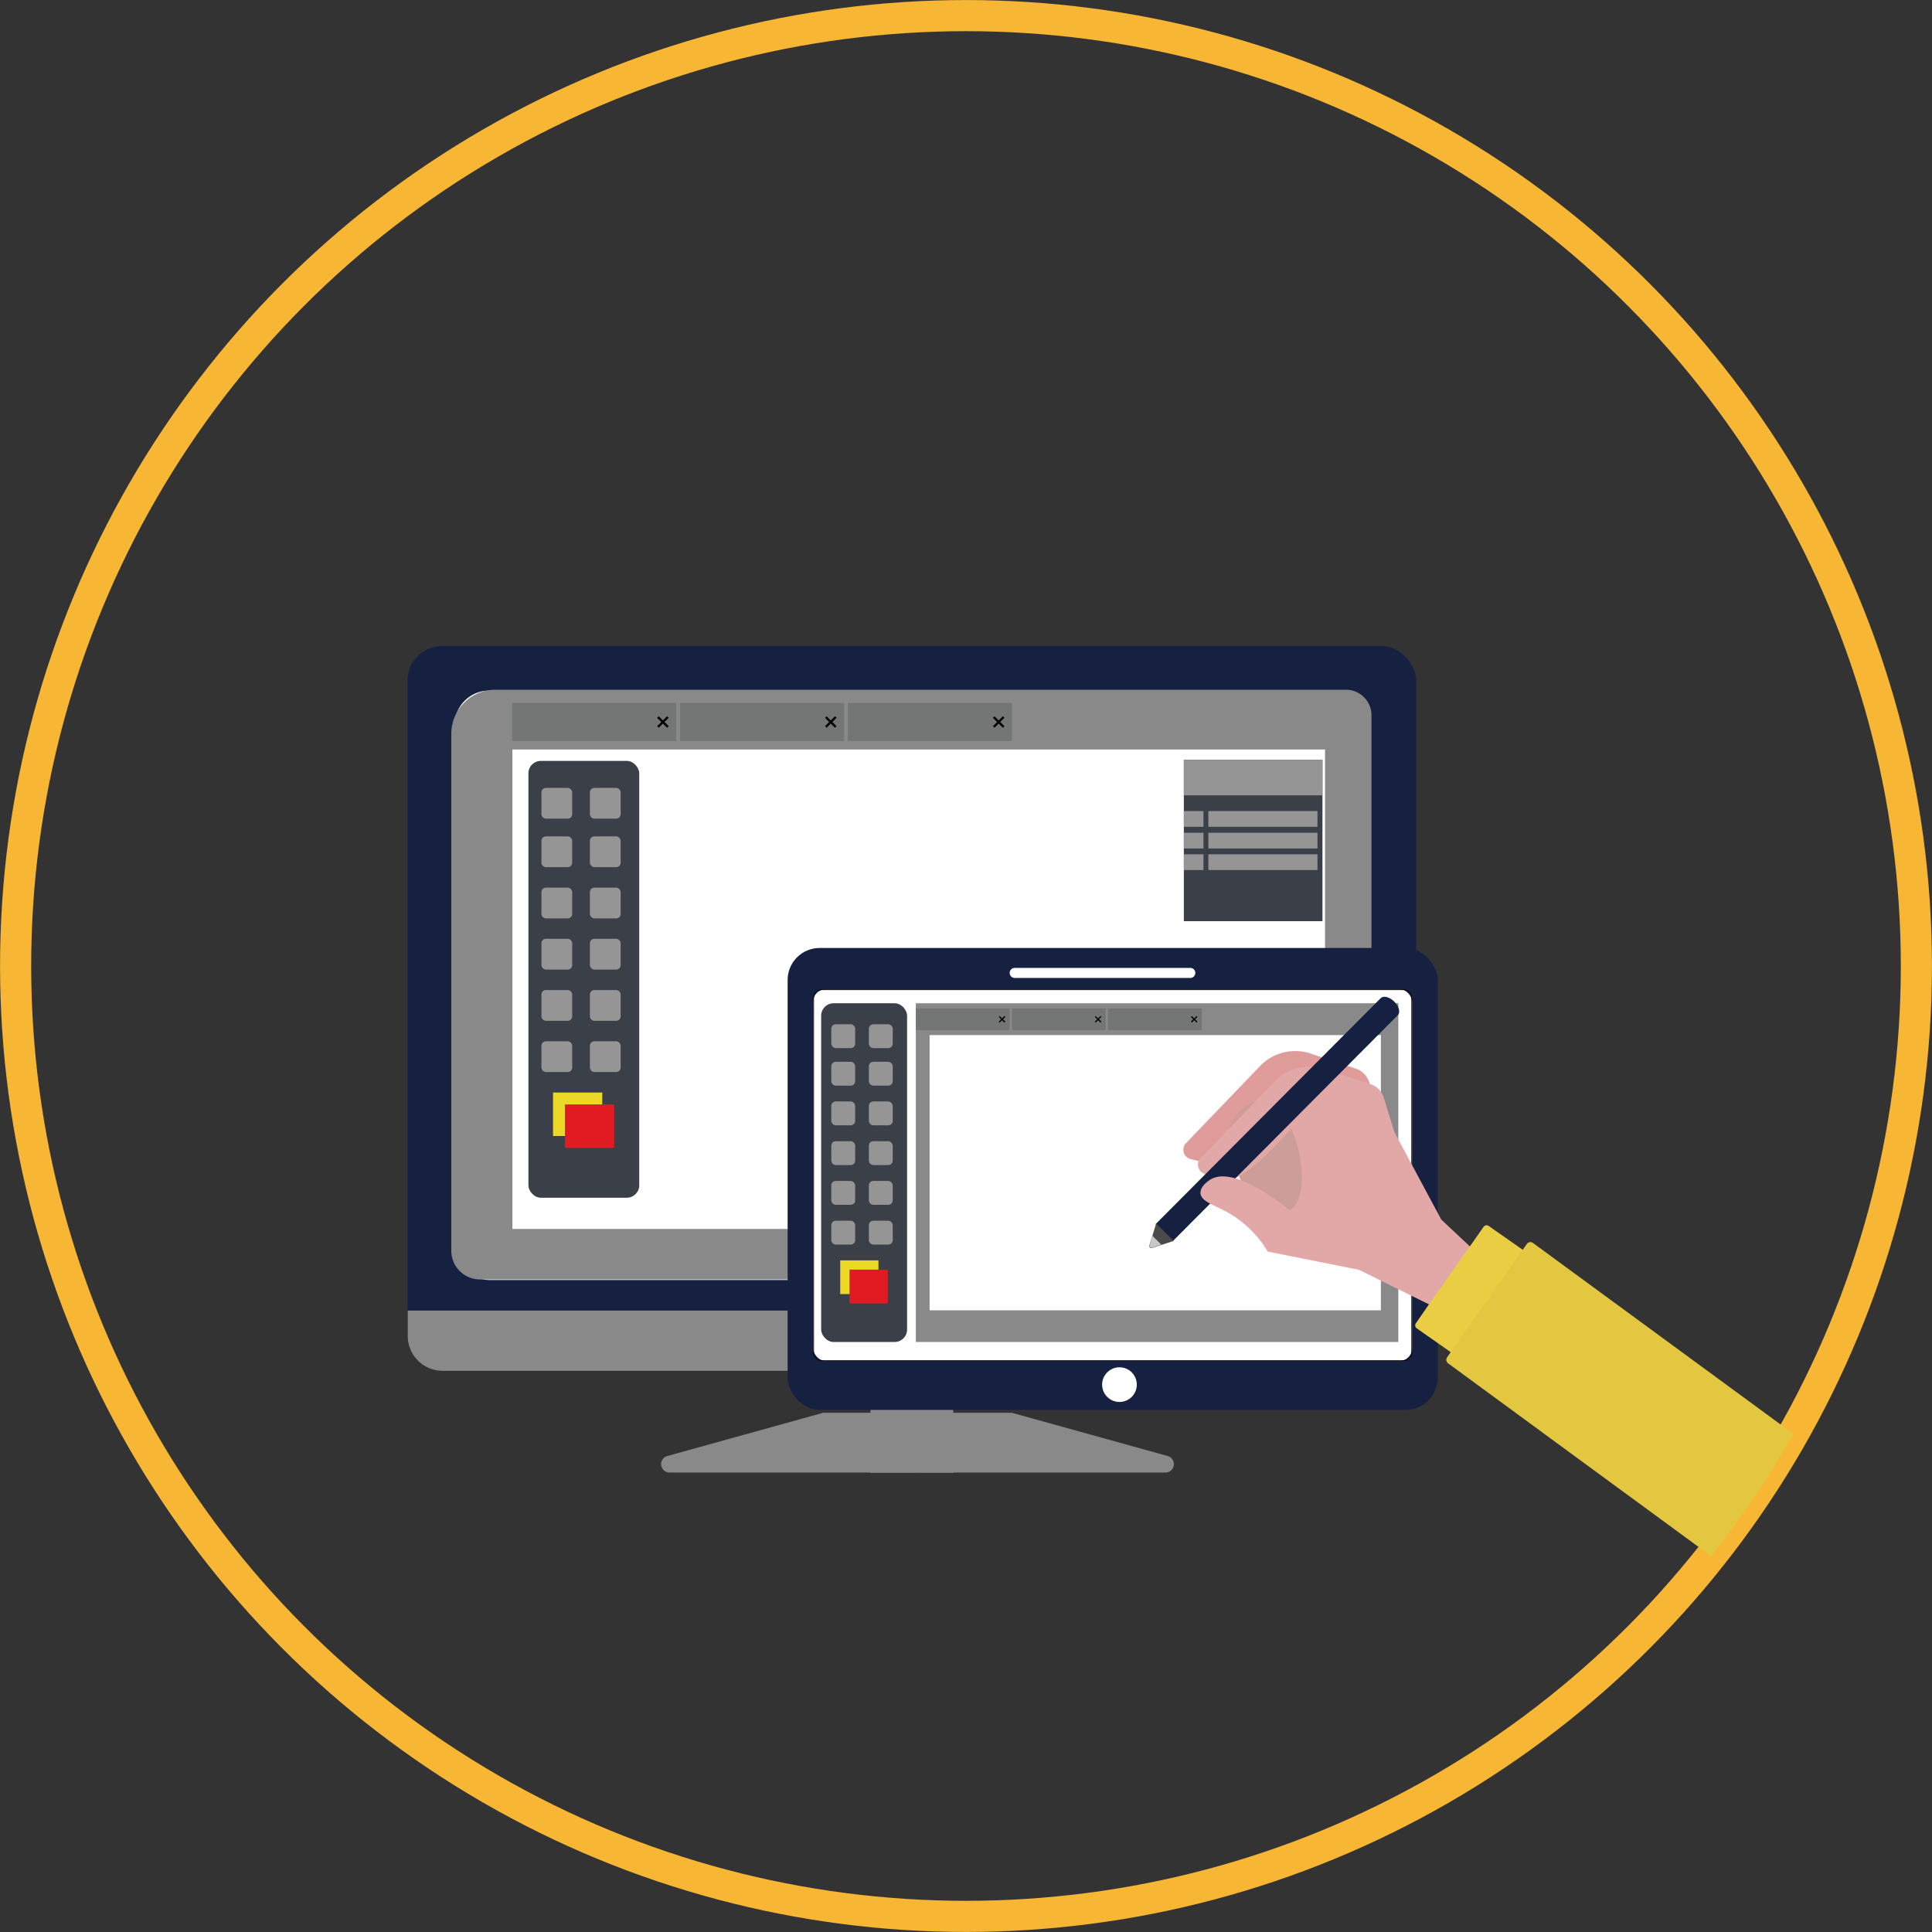 <svg id="レイヤー_1" data-name="レイヤー 1" xmlns="http://www.w3.org/2000/svg" xmlns:xlink="http://www.w3.org/1999/xlink" viewBox="0 0 201.68 201.68"><rect x="0" y="0" width="201.68" height="201.68" fill="#333333" stroke="none"/><defs><style>.cls-1,.cls-2{fill:none;}.cls-2{stroke:#f7b633;stroke-miterlimit:10;stroke-width:3.25px;}.cls-3{clip-path:url(#clip-path);}.cls-4{fill:#162142;}.cls-5{fill:#fff;}.cls-6{fill:#888988;}.cls-7{fill:#747575;}.cls-8{fill:#040000;}.cls-9{fill:#3b4048;}.cls-10{fill:#959595;}.cls-11{fill:#ebd827;}.cls-12{fill:#e11b21;}.cls-13{fill:#e09b9b;}.cls-14{fill:#e2a8a8;}.cls-15{fill:#cd9d98;}.cls-16{fill:#e9cd43;}.cls-17{fill:#e3c741;}.cls-18{fill:#4c4b4c;}.cls-19{fill:#c8c8c8;}</style><clipPath id="clip-path"><circle class="cls-1" cx="100.84" cy="100.84" r="99.21"/></clipPath></defs><circle class="cls-2" cx="100.84" cy="100.84" r="99.21"/><g class="cls-3"><rect class="cls-4" x="42.54" y="67.44" width="105.3" height="75.66" rx="3.61"/><rect class="cls-5" x="47.46" y="72.09" width="95.45" height="61.53" rx="3.59"/><rect class="cls-6" x="90.87" y="143.1" width="8.64" height="10.64"/><path class="cls-6" d="M42.52,136.81H147.86a0,0,0,0,1,0,0v2.64a3.65,3.65,0,0,1-3.65,3.65h-98a3.65,3.65,0,0,1-3.65-3.65v-2.64A0,0,0,0,1,42.52,136.81Z"/><path class="cls-6" d="M85.75,147.53,69.63,152a.88.88,0,0,0,.24,1.72H95.54a.72.72,0,0,0,.72-.72v-4.8a.72.72,0,0,0-.72-.72h-9.6A.63.63,0,0,0,85.75,147.53Z"/><path class="cls-6" d="M105.81,147.53,121.92,152a.88.88,0,0,1-.23,1.72H96a.71.71,0,0,1-.71-.72v-4.8a.72.72,0,0,1,.71-.72h9.6A.69.69,0,0,1,105.81,147.53Z"/><path class="cls-6" d="M51.73,72H140.5a2.67,2.67,0,0,1,2.67,2.67v56.22a2.67,2.67,0,0,1-2.67,2.67H50.11a3,3,0,0,1-3-3v-54A4.6,4.6,0,0,1,51.73,72Z"/><rect class="cls-5" x="53.49" y="78.24" width="84.83" height="50.05"/><rect class="cls-7" x="53.46" y="73.38" width="17.13" height="3.97"/><path class="cls-8" d="M69.71,75.8l-.07.08-.44-.44-.44.44-.07-.08.44-.43-.44-.43.07-.08.44.44.44-.44.07.07-.44.44Z"/><polygon class="cls-8" points="68.76 75.97 68.6 75.8 69.04 75.37 68.6 74.94 68.76 74.77 69.2 75.21 69.64 74.77 69.8 74.93 69.36 75.37 69.8 75.8 69.64 75.97 69.2 75.53 68.76 75.97"/><rect class="cls-7" x="70.99" y="73.38" width="17.13" height="3.97"/><path class="cls-8" d="M87.23,75.8l-.07.08-.44-.44-.43.44-.07-.08.43-.43-.43-.43.07-.08.43.44.44-.44.07.07-.43.44Z"/><polygon class="cls-8" points="86.29 75.97 86.13 75.8 86.56 75.37 86.13 74.94 86.29 74.77 86.72 75.21 87.16 74.77 87.33 74.93 86.89 75.37 87.32 75.8 87.16 75.97 86.72 75.53 86.29 75.97"/><rect class="cls-7" x="88.51" y="73.38" width="17.13" height="3.97"/><path class="cls-8" d="M104.76,75.8l-.07.08-.44-.44-.44.44-.07-.08.44-.43-.44-.43.07-.08.44.44.44-.44.07.07-.44.44Z"/><polygon class="cls-8" points="103.81 75.97 103.65 75.8 104.09 75.37 103.65 74.94 103.81 74.77 104.25 75.21 104.69 74.77 104.85 74.93 104.41 75.37 104.85 75.8 104.69 75.97 104.25 75.53 103.81 75.97"/><rect class="cls-9" x="55.16" y="79.43" width="11.57" height="45.6" rx="1.3"/><rect class="cls-10" x="56.52" y="82.25" width="3.21" height="3.21" rx="0.46"/><rect class="cls-10" x="61.58" y="82.25" width="3.21" height="3.21" rx="0.46"/><rect class="cls-10" x="56.52" y="87.31" width="3.21" height="3.21" rx="0.46"/><rect class="cls-10" x="61.58" y="87.31" width="3.21" height="3.21" rx="0.46"/><rect class="cls-10" x="56.52" y="92.66" width="3.21" height="3.21" rx="0.46"/><rect class="cls-10" x="61.58" y="92.66" width="3.21" height="3.21" rx="0.46"/><rect class="cls-10" x="56.52" y="98" width="3.21" height="3.21" rx="0.46"/><rect class="cls-10" x="61.58" y="98" width="3.21" height="3.21" rx="0.46"/><rect class="cls-10" x="56.52" y="103.35" width="3.21" height="3.21" rx="0.46"/><rect class="cls-10" x="61.58" y="103.35" width="3.21" height="3.21" rx="0.46"/><rect class="cls-10" x="56.52" y="108.7" width="3.21" height="3.21" rx="0.46"/><rect class="cls-10" x="61.58" y="108.7" width="3.21" height="3.21" rx="0.46"/><rect class="cls-11" x="57.73" y="114.05" width="5.14" height="4.54"/><rect class="cls-12" x="58.97" y="115.29" width="5.14" height="4.54"/><rect class="cls-9" x="123.58" y="79.33" width="14.47" height="16.83"/><rect class="cls-10" x="123.58" y="79.33" width="14.47" height="3.69"/><rect class="cls-10" x="123.58" y="84.67" width="2.05" height="1.64"/><rect class="cls-10" x="126.14" y="84.67" width="11.39" height="1.64"/><rect class="cls-10" x="123.58" y="86.93" width="2.05" height="1.64"/><rect class="cls-10" x="126.14" y="86.93" width="11.39" height="1.64"/><rect class="cls-10" x="123.58" y="89.18" width="2.05" height="1.64"/><rect class="cls-10" x="126.14" y="89.18" width="11.39" height="1.64"/><rect class="cls-4" x="82.22" y="98.96" width="67.86" height="48.22" rx="3.34"/><rect class="cls-5" x="84.89" y="103.27" width="62.51" height="38.79" rx="1.3"/><path class="cls-8" d="M146.5,103.35a.83.83,0,0,1,.83.82v37a.84.84,0,0,1-.83.83H85.8a.83.83,0,0,1-.83-.83v-37a.83.83,0,0,1,.83-.82h60.7m0-.08H85.8a.91.91,0,0,0-.91.9v37a.91.91,0,0,0,.91.9h60.7a.91.91,0,0,0,.9-.9v-37a.91.91,0,0,0-.9-.9Z"/><circle class="cls-5" cx="116.86" cy="144.54" r="1.81"/><path class="cls-5" d="M124.25,102.09H105.93a.53.53,0,0,1-.53-.53h0a.52.52,0,0,1,.53-.52h18.32a.52.52,0,0,1,.53.52h0A.53.53,0,0,1,124.25,102.09Z"/><rect class="cls-9" x="85.72" y="104.73" width="8.97" height="35.36" rx="1.3"/><rect class="cls-10" x="86.78" y="106.92" width="2.49" height="2.49" rx="0.46"/><rect class="cls-10" x="90.7" y="106.92" width="2.49" height="2.49" rx="0.46"/><rect class="cls-10" x="86.78" y="110.84" width="2.49" height="2.49" rx="0.46"/><rect class="cls-10" x="90.7" y="110.84" width="2.49" height="2.49" rx="0.46"/><rect class="cls-10" x="86.78" y="114.98" width="2.49" height="2.49" rx="0.46"/><rect class="cls-10" x="90.7" y="114.98" width="2.49" height="2.49" rx="0.46"/><rect class="cls-10" x="86.78" y="119.13" width="2.49" height="2.49" rx="0.46"/><rect class="cls-10" x="90.7" y="119.13" width="2.49" height="2.49" rx="0.46"/><rect class="cls-10" x="86.78" y="123.28" width="2.49" height="2.49" rx="0.46"/><rect class="cls-10" x="90.7" y="123.28" width="2.49" height="2.49" rx="0.46"/><rect class="cls-10" x="86.78" y="127.43" width="2.49" height="2.49" rx="0.46"/><rect class="cls-10" x="90.7" y="127.43" width="2.49" height="2.49" rx="0.46"/><rect class="cls-11" x="87.71" y="131.57" width="3.99" height="3.52"/><rect class="cls-12" x="88.68" y="132.54" width="3.99" height="3.52"/><rect class="cls-6" x="95.6" y="104.73" width="50.37" height="35.36"/><rect class="cls-5" x="97.04" y="108.05" width="47.11" height="28.73"/><rect class="cls-7" x="95.6" y="105.26" width="9.8" height="2.28"/><path class="cls-8" d="M104.89,106.65l0,0-.25-.25-.25.25,0,0,.25-.25-.25-.25,0,0,.25.25.25-.25,0,0-.25.25Z"/><polygon class="cls-8" points="104.35 106.75 104.26 106.65 104.51 106.4 104.26 106.15 104.35 106.06 104.6 106.31 104.85 106.06 104.95 106.15 104.7 106.4 104.95 106.65 104.85 106.75 104.6 106.5 104.35 106.75"/><rect class="cls-7" x="105.63" y="105.26" width="9.8" height="2.28"/><path class="cls-8" d="M114.92,106.65l0,0-.25-.25-.25.25,0,0,.25-.25-.25-.25,0,0,.25.25.25-.25,0,0-.25.25Z"/><polygon class="cls-8" points="114.38 106.75 114.29 106.65 114.54 106.4 114.29 106.15 114.38 106.06 114.63 106.31 114.88 106.06 114.97 106.15 114.72 106.4 114.97 106.65 114.88 106.75 114.63 106.5 114.38 106.75"/><rect class="cls-7" x="115.65" y="105.26" width="9.8" height="2.28"/><path class="cls-8" d="M125,106.65l0,0-.25-.25-.25.25,0,0,.25-.25-.25-.25,0,0,.25.25.25-.25,0,0-.25.25Z"/><polygon class="cls-8" points="124.41 106.75 124.32 106.65 124.56 106.4 124.32 106.15 124.41 106.06 124.66 106.31 124.91 106.06 125 106.15 124.75 106.4 125 106.65 124.91 106.75 124.66 106.5 124.41 106.75"/><path class="cls-13" d="M131.53,111.29l-7.68,8a1,1,0,0,0,.47,1.71,17.46,17.46,0,0,0,2.51.49c2.14.24,8.44-7.62,8.44-7.62l9.24,4.34L142.94,113a2.23,2.23,0,0,0-1.42-1.45L136.88,110A5.09,5.09,0,0,0,131.53,111.29Z"/><path class="cls-14" d="M157.2,133.69l-3.35,4.77-4.66-2.29-14.88-7.34-6.3-8.76,4.9-4.87h9.47c2.92,0-2.24-1.7.68-1.68l7.4,13.8,3,2.81Z"/><path class="cls-15" d="M128.35,117.6c.91-1.88,2.34-2.91,3.72-2.65,1.59.31,2.45,2.21,2.79,3,1.09,2.43,1.57,6.54.19,8.06-1.25,1.37-3.35-.11-3.57-.27A7.16,7.16,0,0,1,129.1,122"/><path class="cls-14" d="M133.06,112.9l-7.69,7.95a1,1,0,0,0,.48,1.71,17.31,17.31,0,0,0,2.5.49c2.15.24,8.44-7.62,8.44-7.62l9.25,4.34-1.58-5.16a2.2,2.2,0,0,0-1.41-1.45l-4.65-1.53A5.06,5.06,0,0,0,133.06,112.9Z"/><path class="cls-16" d="M159.08,131l-1.88,2.69-3.35,4.77L152,141.08a.37.37,0,0,1-.53.09l-3.57-2.5a.38.38,0,0,1-.1-.53l1.38-2,4.24-6,1.45-2.07a.38.38,0,0,1,.54-.09l3.57,2.5A.38.38,0,0,1,159.08,131Z"/><path class="cls-17" d="M190.2,152.45,188,155.61l-3.93,5.6-2.16,3.08a.45.45,0,0,1-.62.11l-30.12-22.08a.46.46,0,0,1-.11-.63l1.62-2.31,5-7.09,1.71-2.44a.45.45,0,0,1,.62-.11l30.12,22.08A.46.46,0,0,1,190.2,152.45Z"/><path class="cls-4" d="M120.63,127.79l23.51-23.6c.28-.28.92-.12,1.41.37s.66,1.12.37,1.41l-23.5,23.6Z"/><path class="cls-18" d="M120.69,127.73l1.83,1.81-1.33.43-.65.22h0l-.32.1a.23.23,0,0,1-.25-.24l.1-.32,0,0,.19-.61Z"/><path class="cls-19" d="M120.29,129l.93.92-.68.24h0l-.29.1h0a.23.23,0,0,1-.25-.24s0,0,0,0l.09-.28,0,0Z"/><path class="cls-14" d="M135.89,127.38c-.92-.81-6.77-5.86-9.5-4.27-.36.21-1.14.81-1.07,1.48.09.91,1.65,1.24,3.24,2.21a11.53,11.53,0,0,1,3.78,3.85L144.09,133"/></g></svg>
